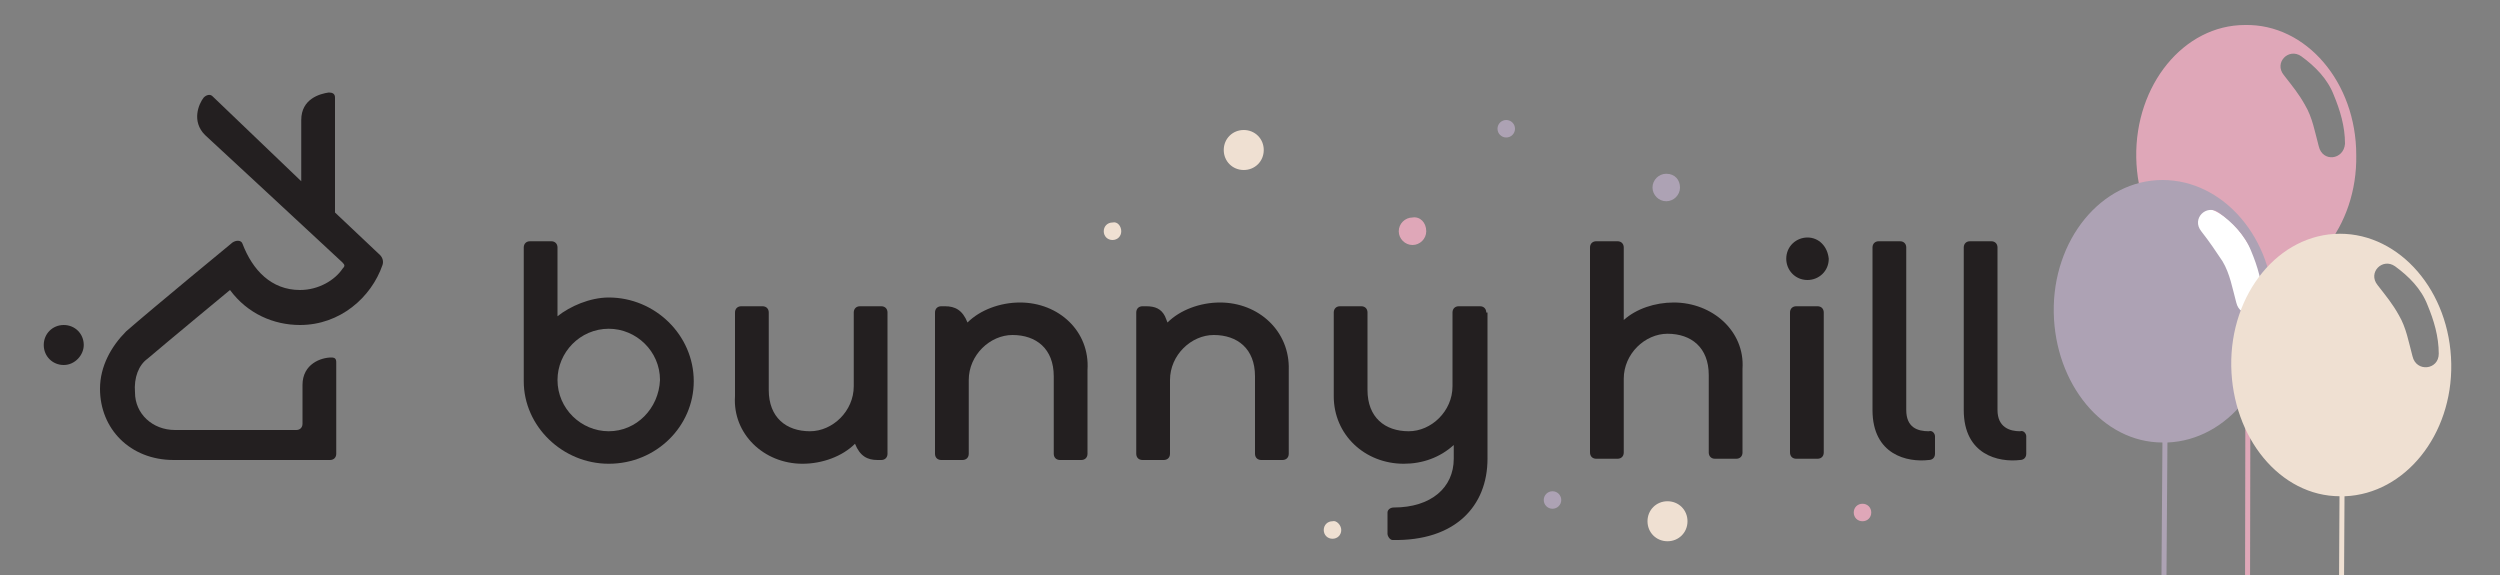 <?xml version="1.0" encoding="utf-8"?>
<!-- Generator: Adobe Illustrator 27.8.1, SVG Export Plug-In . SVG Version: 6.00 Build 0)  -->
<svg version="1.1" id="Слой_1" xmlns="http://www.w3.org/2000/svg" xmlns:xlink="http://www.w3.org/1999/xlink" x="0px" y="0px"
	 viewBox="0 0 200 46" style="enable-background:new 0 0 200 46;" xml:space="preserve">
<rect x="0" y="0" width="200" height="46" fill="#808080" stroke="none"/>
<style type="text/css">
	.st0{fill:#DFA7B8;}
	.st1{fill:#FFFFFF;}
	.st2{fill:#ADA2B4;}
	.st3{fill:#EFE0D2;}
	.st4{fill:#231F20;}
</style>
<g>
	<g>
		<g>
			
				<rect x="159.2" y="42.6" transform="matrix(1.848426e-03 -1 1 1.848426e-03 136.679 222.524)" class="st0" width="41.3" height="0.4"/>
		</g>
		<g>
			<g>
				<g>
					<path class="st0" d="M179.6,2c-4.9,0-8.8,4.8-8.7,10.6c0.1,5.7,4,10.4,8.7,10.4c0.1,0,0.1,0,0.2,0s0.1,0,0.2,0
						c4.8-0.2,8.6-4.9,8.5-10.6C188.5,6.6,184.5,1.9,179.6,2z M185.5,11.7c-0.3-1.1-0.5-2.3-1.1-3.3c-0.5-0.9-1-1.5-1.7-2.4
						c-0.8-1,0.4-2.2,1.4-1.5c1.1,0.8,2.1,1.8,2.6,3.1c0.5,1.2,0.9,2.5,0.9,3.9C187.5,12.8,185.8,13,185.5,11.7z"/>
				</g>
			</g>
		</g>
	</g>
</g>
<g>
	<g>
		<ellipse transform="matrix(0.921 -0.389 0.389 0.921 5.45 70.721)" class="st1" cx="177.2" cy="21.9" rx="3.5" ry="5.7"/>
		<g>
			<path class="st2" d="M173.1,48.8c-0.1,0-0.2-0.1-0.2-0.1l0.1-14.1c0-0.1,0.1-0.1,0.2-0.1c0,0,0,0,0,0c0.1,0,0.2,0.1,0.2,0.1
				l-0.1,14.1C173.3,48.8,173.2,48.8,173.1,48.8z"/>
		</g>
		<g>
			<g>
				<g>
					<g>
						<g>
							<path class="st2" d="M173,14.4c-4.9,0-8.8,4.8-8.7,10.6c0.1,5.7,3.9,10.4,8.7,10.4c0.1,0,0.1,0,0.2,0c0.1,0,0.1,0,0.2,0
								c4.8-0.2,8.6-4.9,8.5-10.6C181.9,19.1,177.9,14.4,173,14.4z M178.9,24.2c-0.3-1.1-0.5-2.3-1.1-3.3c-0.6-0.9-1-1.5-1.7-2.4
								c-0.8-1,0.4-2.2,1.4-1.5c1.1,0.8,2.1,1.8,2.6,3.1c0.5,1.2,0.9,2.5,0.9,3.9C180.9,25.3,179.2,25.5,178.9,24.2z"/>
						</g>
					</g>
				</g>
			</g>
		</g>
	</g>
</g>
<g>
	<g>
		<g>
			
				<rect x="176.7" y="49.3" transform="matrix(5.545201e-03 -1 1 5.545201e-03 136.767 236.578)" class="st3" width="21.2" height="0.4"/>
		</g>
		<g>
			<g>
				<g>
					<g>
						<g>
							<path class="st3" d="M187.2,18.7c-4.9,0-8.8,4.8-8.7,10.6c0.1,5.7,3.9,10.4,8.7,10.4c0.1,0,0.1,0,0.2,0c0.1,0,0.1,0,0.2,0
								c4.8-0.2,8.6-4.9,8.5-10.6C196,23.3,192,18.7,187.2,18.7z M193,28.5c-0.3-1.1-0.5-2.3-1.1-3.3c-0.5-0.9-1-1.5-1.7-2.4
								c-0.8-1,0.4-2.2,1.4-1.5c1.1,0.8,2.1,1.8,2.6,3.1c0.5,1.2,0.9,2.5,0.9,3.9C195.1,29.6,193.3,29.8,193,28.5z"/>
						</g>
					</g>
				</g>
			</g>
		</g>
	</g>
</g>
<g>
	<g>
		<path class="st4" d="M6.7,27.6c0-0.9-0.7-1.6-1.6-1.6c-0.9,0-1.6,0.7-1.6,1.6c0,0.9,0.7,1.6,1.6,1.6C6,29.2,6.7,28.4,6.7,27.6z"/>
		<path class="st4" d="M11.8,28.7c1.4-1.2,6.6-5.5,6.6-5.5c1.4,1.9,3.5,2.8,5.6,2.8c3.2,0,5.7-2.2,6.6-4.8c0.1-0.3,0-0.6-0.2-0.8
			l-3.6-3.4V7.8c0-0.3-0.2-0.4-0.5-0.4c-0.7,0.1-2.2,0.5-2.2,2.2c0,1.1,0,4.9,0,4.9L17,7.7c-0.2-0.2-0.5-0.1-0.7,0.1
			c-0.4,0.5-1,1.9,0.1,3c1.1,1,8.3,7.7,11,10.2c0.2,0.2,0.2,0.3,0,0.5c-0.6,0.9-1.9,1.7-3.4,1.7c-2.3,0-3.8-1.6-4.6-3.7
			c-0.1-0.3-0.5-0.3-0.8-0.1c0,0-6.2,5.1-8.5,7.1C8.9,27.7,8,29.3,8,31.1c0,3.2,2.4,5.7,5.9,5.7c3.2,0,12.5,0,12.5,0
			c0.3,0,0.5-0.2,0.5-0.5l0-7.3c0-0.3-0.1-0.4-0.4-0.4c-0.8,0-2.3,0.5-2.3,2.2c0,1,0,3.1,0,3.1c0,0.3-0.2,0.5-0.5,0.5
			c0,0-7.2,0-9.7,0c-1.8,0-3.2-1.3-3.2-3C10.7,30.2,11.1,29.2,11.8,28.7z"/>
	</g>
	<path class="st4" d="M143.2,36.2c0,0.3,0.2,0.5,0.5,0.5h1.7c0.3,0,0.5-0.2,0.5-0.5V25c0-0.3-0.2-0.5-0.5-0.5h-1.7
		c-0.3,0-0.5,0.2-0.5,0.5V36.2z"/>
	<path class="st4" d="M64.2,37.1c1.6,0,3.2-0.6,4.2-1.6c0.4,1,1,1.3,1.8,1.3h0.3c0.3,0,0.5-0.2,0.5-0.5V25c0-0.3-0.2-0.5-0.5-0.5
		h-1.7c-0.3,0-0.5,0.2-0.5,0.5c0,0,0,4.3,0,5.9c0,2-1.7,3.6-3.5,3.6c-1.9,0-3.3-1.1-3.3-3.3c0-1.7,0-6.2,0-6.2
		c0-0.3-0.2-0.5-0.5-0.5h-1.7c-0.3,0-0.5,0.2-0.5,0.5c0,0,0,4.9,0,6.7C58.6,34.7,61.1,37.1,64.2,37.1z"/>
	<path class="st4" d="M81.6,24.2c-1.6,0-3.2,0.6-4.2,1.6c-0.4-1-1-1.3-1.8-1.3h-0.3c-0.3,0-0.5,0.2-0.5,0.5v11.3
		c0,0.3,0.2,0.5,0.5,0.5h1.7c0.3,0,0.5-0.2,0.5-0.5c0,0,0-4.3,0-5.9c0-2,1.7-3.6,3.5-3.6c1.9,0,3.3,1.1,3.3,3.3c0,1.7,0,6.2,0,6.2
		c0,0.3,0.2,0.5,0.5,0.5h1.7c0.3,0,0.5-0.2,0.5-0.5c0,0,0-4.9,0-6.7C87.2,26.5,84.7,24.2,81.6,24.2z"/>
	<path class="st4" d="M97.6,24.2c-1.6,0-3.2,0.6-4.2,1.6l-0.2-0.5c-0.3-0.6-0.8-0.8-1.5-0.8h-0.3c-0.3,0-0.5,0.2-0.5,0.5v11.3
		c0,0.3,0.2,0.5,0.5,0.5h1.7c0.3,0,0.5-0.2,0.5-0.5c0,0,0-4.3,0-5.9c0-2,1.7-3.6,3.5-3.6c1.9,0,3.3,1.1,3.3,3.3c0,1.7,0,6.2,0,6.2
		c0,0.3,0.2,0.5,0.5,0.5h1.7c0.3,0,0.5-0.2,0.5-0.5c0,0,0-4.9,0-6.7C103.2,26.5,100.7,24.2,97.6,24.2z"/>
	<path class="st4" d="M118.9,25c0-0.3-0.2-0.5-0.5-0.5h-1.7c-0.3,0-0.5,0.2-0.5,0.5c0,0,0,4.3,0,5.9c0,2-1.7,3.6-3.5,3.6
		c-1.9,0-3.3-1.1-3.3-3.3c0-1.7,0-6.2,0-6.2c0-0.3-0.2-0.5-0.5-0.5h-1.7c-0.3,0-0.5,0.2-0.5,0.5c0,0,0,4.9,0,6.7
		c0,3.1,2.5,5.4,5.6,5.4c1.5,0,2.9-0.5,4-1.5c0,0,0,0.8,0,1.1c0,2.3-1.8,3.9-4.8,3.9c-0.3,0-0.5,0.2-0.5,0.4v1.7
		c0,0.2,0.2,0.5,0.4,0.5c5,0.1,7.6-2.7,7.6-6.5V25z"/>
	<path class="st4" d="M48.7,23.8c-1.5,0-3.1,0.7-4.1,1.5v-5.5c0-0.3-0.2-0.5-0.5-0.5h-1.7c-0.3,0-0.5,0.2-0.5,0.5c0,0,0,7.9,0,10.7
		c0,3.6,3.1,6.6,6.8,6.6c3.8,0,6.8-3,6.8-6.6C55.5,26.8,52.4,23.8,48.7,23.8z M48.7,34.5c-2.2,0-4.1-1.8-4.1-4.1
		c0-2.2,1.8-4.1,4.1-4.1c2.2,0,4.1,1.8,4.1,4.1C52.7,32.7,50.9,34.5,48.7,34.5z"/>
	<path class="st4" d="M144.6,19c-0.9,0-1.7,0.7-1.7,1.7c0,0.9,0.7,1.7,1.7,1.7c0.9,0,1.7-0.7,1.7-1.7C146.2,19.7,145.5,19,144.6,19z
		"/>
	<path class="st4" d="M152.5,32.8c0-3.4,0-13,0-13c0-0.3-0.2-0.5-0.5-0.5h-1.7c-0.3,0-0.5,0.2-0.5,0.5c0,0,0,9.6,0,13
		c0,3.6,2.8,4.2,4.5,4c0.3,0,0.5-0.2,0.5-0.5v-1.4c0-0.2-0.2-0.5-0.5-0.4C153.4,34.5,152.5,34.2,152.5,32.8z"/>
	<path class="st4" d="M159.8,32.8c0-3.4,0-13,0-13c0-0.3-0.2-0.5-0.5-0.5h-1.7c-0.3,0-0.5,0.2-0.5,0.5c0,0,0,9.6,0,13
		c0,3.6,2.8,4.2,4.5,4c0.3,0,0.5-0.2,0.5-0.5v-1.4c0-0.2-0.2-0.5-0.5-0.4C160.8,34.5,159.8,34.2,159.8,32.8z"/>
	<path class="st4" d="M133.9,24.2c-1.5,0-3,0.5-4,1.4v-5.8c0-0.3-0.2-0.5-0.5-0.5h-1.7c-0.3,0-0.5,0.2-0.5,0.5v16.4
		c0,0.3,0.2,0.5,0.5,0.5h1.7c0.3,0,0.5-0.2,0.5-0.5c0,0,0-4.3,0-5.9c0-2,1.7-3.6,3.5-3.6c1.9,0,3.3,1.1,3.3,3.3c0,1.7,0,6.2,0,6.2
		c0,0.3,0.2,0.5,0.5,0.5h1.7c0.3,0,0.5-0.2,0.5-0.5c0,0,0-4.9,0-6.7C139.6,26.5,137,24.2,133.9,24.2z"/>
</g>
<g>
	<path class="st0" d="M114.1,18.5c0,0.6-0.5,1.1-1.1,1.1c-0.6,0-1.1-0.5-1.1-1.1c0-0.6,0.5-1.1,1.1-1.1
		C113.6,17.3,114.1,17.8,114.1,18.5z"/>
</g>
<g>
	<g>
		<g>
			<circle class="st2" cx="124.2" cy="40" r="0.7"/>
		</g>
	</g>
</g>
<g>
	<g>
		<g>
			<circle class="st2" cx="120.5" cy="10.3" r="0.7"/>
		</g>
	</g>
</g>
<g>
	<g>
		<g>
			<path class="st2" d="M134.4,15c0,0.6-0.5,1.1-1.1,1.1c-0.6,0-1.1-0.5-1.1-1.1c0-0.6,0.5-1.1,1.1-1.1
				C134,13.9,134.4,14.4,134.4,15z"/>
		</g>
	</g>
</g>
<g>
	<path class="st0" d="M149.7,41c0,0.4-0.3,0.7-0.7,0.7s-0.7-0.3-0.7-0.7s0.3-0.7,0.7-0.7S149.7,40.6,149.7,41z"/>
</g>
<g>
	<g>
		<path class="st3" d="M101.1,12c0,0.9-0.7,1.6-1.6,1.6s-1.6-0.7-1.6-1.6s0.7-1.6,1.6-1.6S101.1,11.1,101.1,12z"/>
	</g>
</g>
<g>
	<g>
		<path class="st3" d="M135,41.7c0,0.9-0.7,1.6-1.6,1.6c-0.9,0-1.6-0.7-1.6-1.6c0-0.9,0.7-1.6,1.6-1.6C134.3,40.1,135,40.8,135,41.7
			z"/>
	</g>
</g>
<g>
	<g>
		<path class="st3" d="M89.7,18.5c0,0.4-0.3,0.7-0.7,0.7c-0.4,0-0.7-0.3-0.7-0.7c0-0.4,0.3-0.7,0.7-0.7
			C89.4,17.7,89.7,18.1,89.7,18.5z"/>
	</g>
</g>
<g>
	<g>
		<path class="st3" d="M107.3,42.4c0,0.4-0.3,0.7-0.7,0.7c-0.4,0-0.7-0.3-0.7-0.7c0-0.4,0.3-0.7,0.7-0.7
			C106.9,41.6,107.3,42,107.3,42.4z"/>
	</g>
</g>
</svg>
